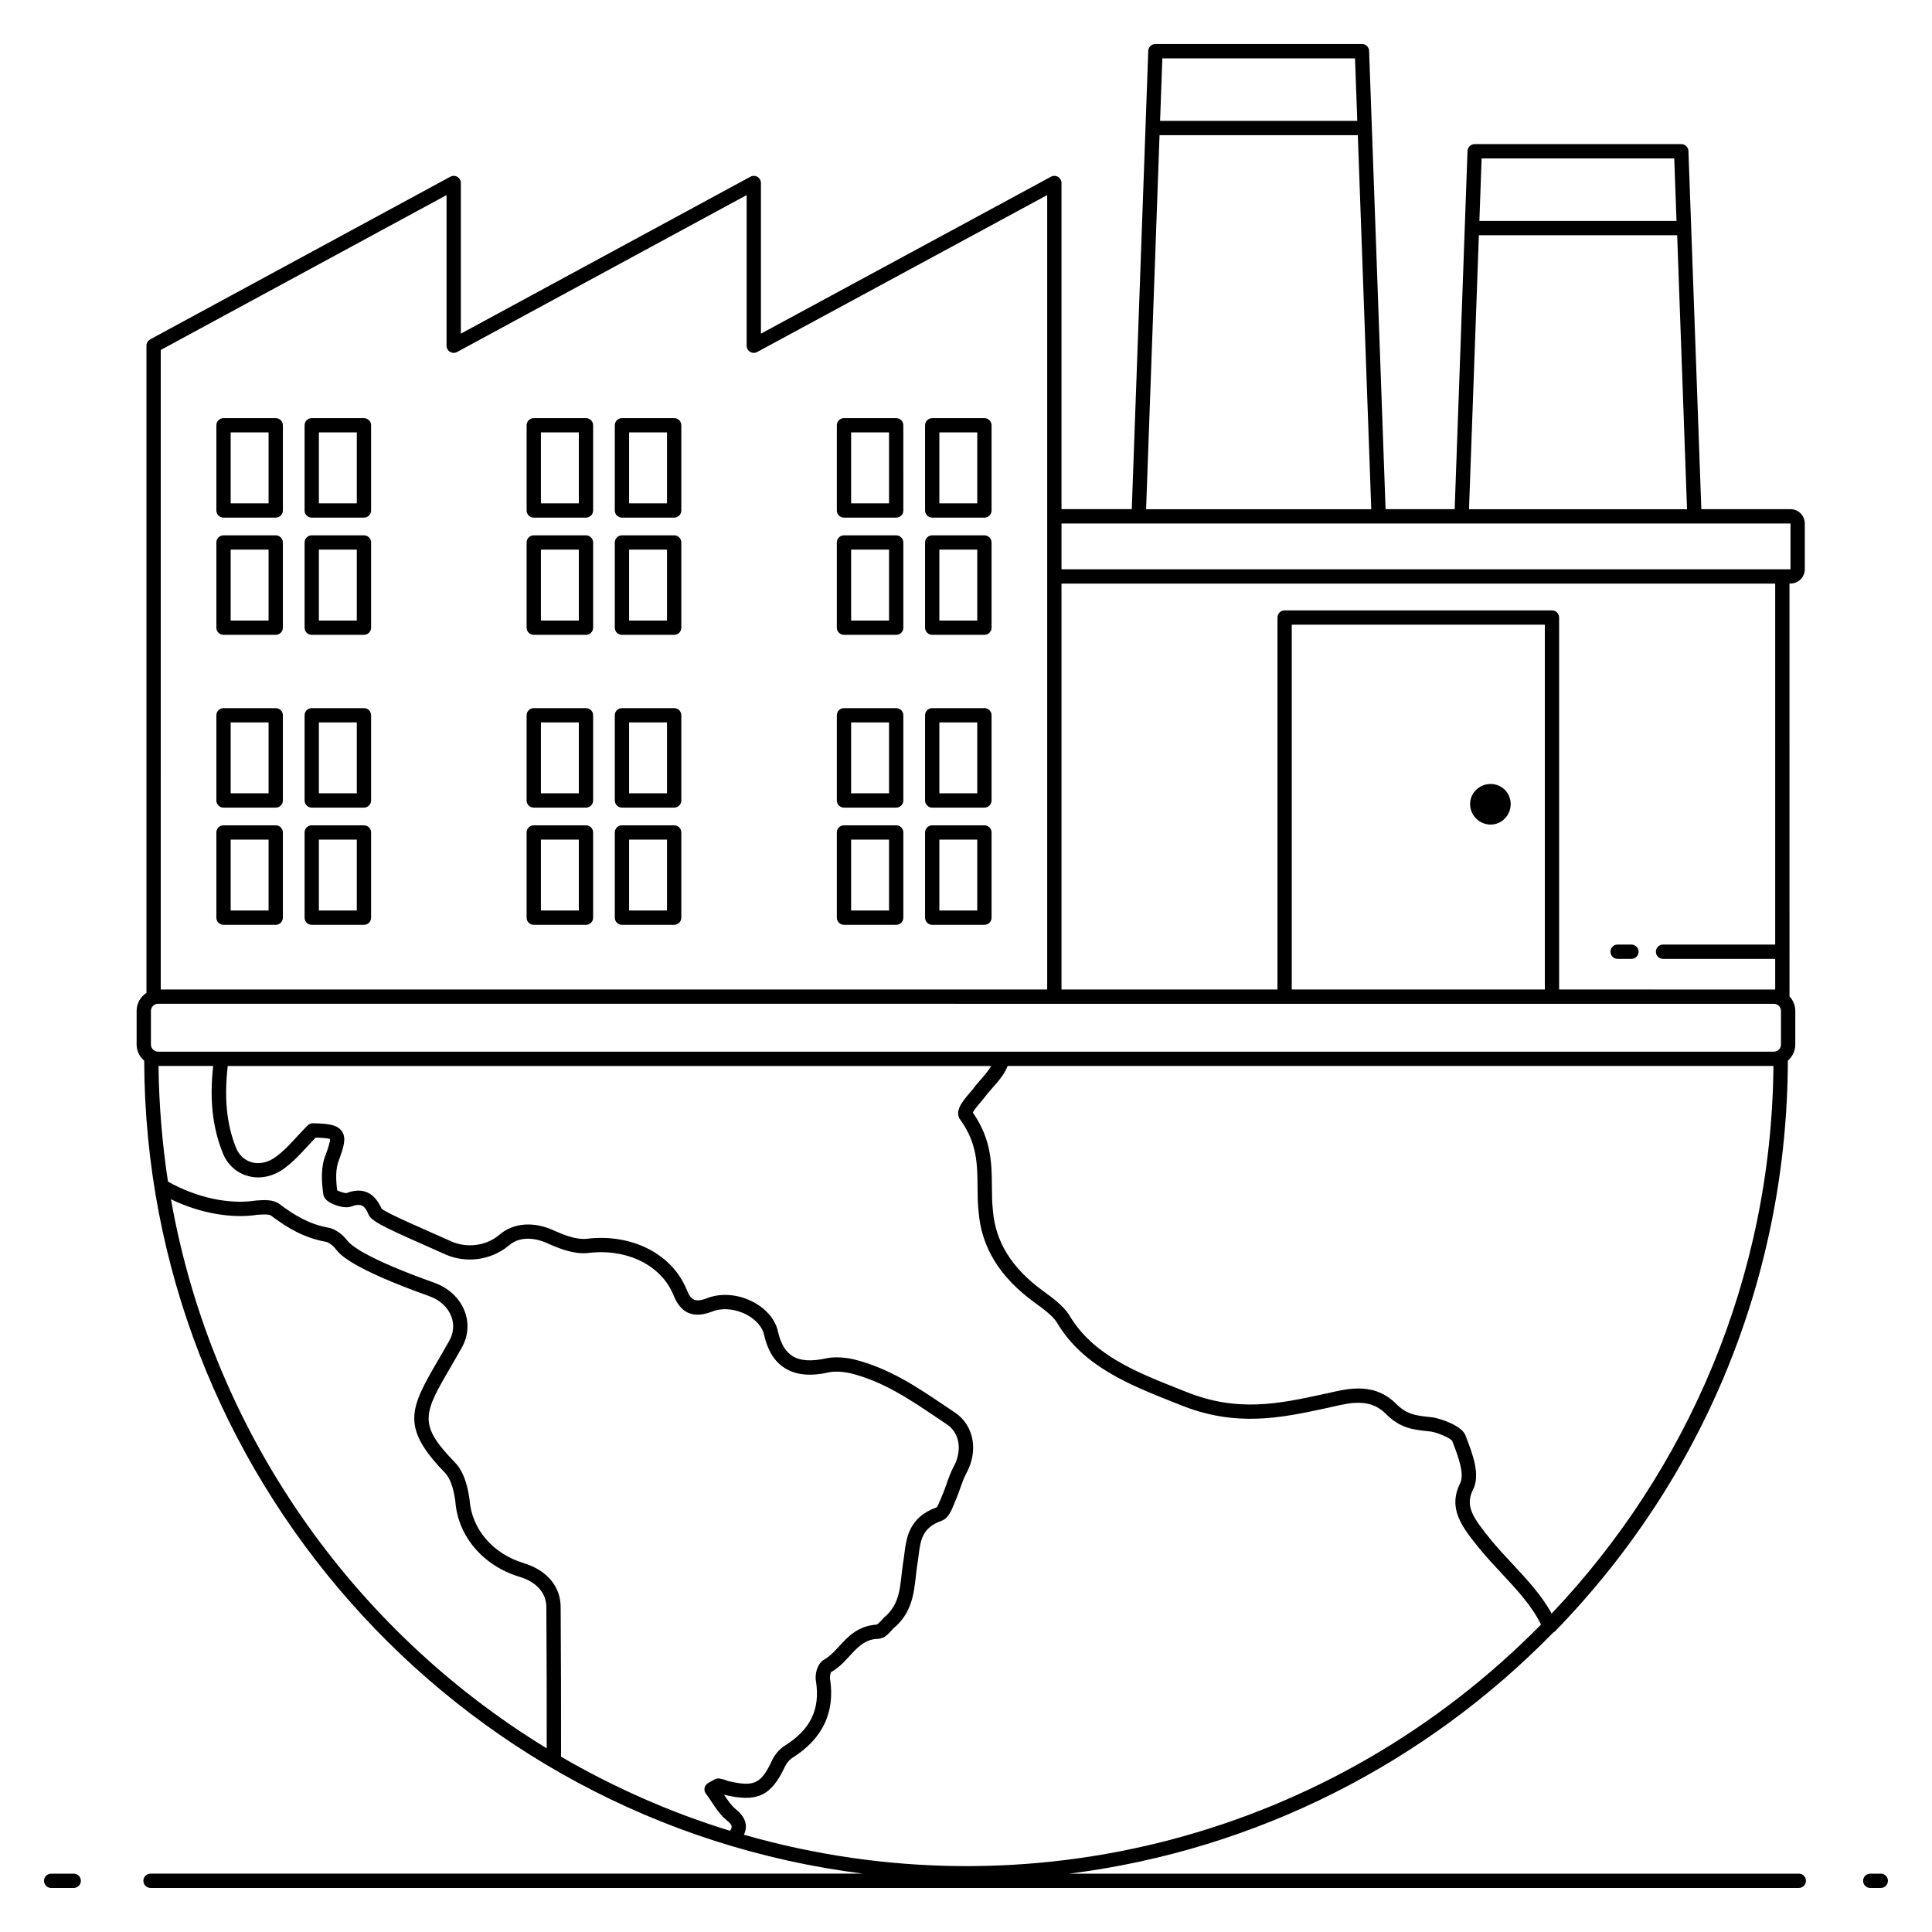 <?xml version="1.0" encoding="UTF-8"?>
<!-- Uploaded to: SVG Repo, www.svgrepo.com, Generator: SVG Repo Mixer Tools -->
<svg fill="#000000" width="800px" height="800px" version="1.1" viewBox="144 144 512 512" xmlns="http://www.w3.org/2000/svg">
 <g>
  <path d="m163.54 640.54h-5.977c-1.047 0-1.895 0.848-1.895 1.895s0.848 1.895 1.895 1.895h5.973c1.047 0 1.895-0.848 1.895-1.895 0.004-1.047-0.844-1.895-1.891-1.895z"/>
  <path d="m620.7 640.54h-193.36c49.977-6.293 94.727-29.566 128.28-63.891 0.16-0.09 0.32-0.176 0.453-0.309 39.668-40.758 61.57-94.461 61.723-151.26 1.199-1.043 1.973-2.559 1.973-4.269v-8.906c0-1.492-0.59-2.84-1.531-3.852l-0.004-109.41h0.266c2.09 0 3.789-1.699 3.789-3.789v-12.133c0-2.09-1.699-3.789-3.789-3.789h-23.629l-3.418-94.926c-0.039-1.02-0.914-1.824-1.934-1.824h-54.699c-1.004 0-1.875 0.785-1.914 1.832-4.227 117.99-2.981 83.234-3.402 94.922h-18.312l-4.367-121.45c-0.035-1.02-0.871-1.828-1.891-1.828h-54.738c-1.02 0-1.855 0.805-1.895 1.828l-4.367 121.44h-18.625v-86.426c0-0.664-0.352-1.285-0.926-1.629-0.574-0.34-1.285-0.352-1.871-0.035l-76.855 41.586v-39.922c0-0.664-0.352-1.289-0.926-1.629-0.574-0.34-1.285-0.352-1.871-0.035l-76.73 41.582v-39.918c0-0.664-0.352-1.289-0.926-1.629-0.574-0.34-1.285-0.352-1.871-0.035l-79.527 43.098c-0.609 0.328-0.992 0.969-0.992 1.664v171.53c-1.562 1.012-2.606 2.766-2.606 4.762v8.906c0 1.727 0.789 3.254 2.008 4.297 0.336 109.26 82.062 201.79 190.49 215.44h-188.81c-1.047 0-1.895 0.848-1.895 1.895s0.848 1.895 1.895 1.895h436.81c1.047 0 1.895-0.848 1.895-1.895s-0.848-1.895-1.895-1.895zm-279.55-10.316c1.121-2.477 0.422-4.672-2.184-6.785-1.207-0.996-2.121-2.363-3.086-3.816 8.664 2.09 12.406 0.402 16.031-7.227 0.359-0.867 1.211-2.062 2.305-2.699 7.793-4.981 11.094-11.887 9.77-20.695-0.137-0.559 0.117-1.684 0.238-1.863 5.008-2.789 6.644-8.402 12.043-8.812 1.977 0.074 3.117-1.254 4.016-2.266 0.191-0.215 0.383-0.43 0.434-0.496 4.898-3.977 5.481-9.223 5.992-13.852 0.105-0.977 0.215-1.957 0.355-2.887 0.145-0.812 0.25-1.645 0.355-2.477 0.531-4.188 0.953-7.5 6.117-9.332 1.781-0.656 2.598-2.672 3.316-4.445l0.328-0.805c1.047-2.336 1.75-5.16 2.898-7.312 3.285-5.973 2.023-12.746-2.992-16.105h-0.004l-2.82-1.895c-7.281-4.914-14.809-9.996-24.227-12.27-2.367-0.508-4.793-0.617-6.789-0.281-4.106 0.957-7.133 0.777-9.238-0.539-1.852-1.16-3.109-3.289-3.832-6.481-0.652-3.051-2.957-5.863-6.324-7.711-3.949-2.164-8.543-2.606-12.324-1.195-3.484 1.371-4.504 0.453-5.582-2.285-3.91-9.449-14.52-14.82-26.422-13.41-2.656 0.328-6.047-0.992-8.309-1.996-5.582-2.707-11.172-2.324-15.004 1.051-3.43 2.848-8.531 3.492-12.684 1.613-6.074-2.762-17.297-7.477-18.43-8.691-1.918-4.32-5.078-5.688-9.246-4.09-0.523 0.066-1.852-0.359-2.496-0.734-0.34-2.711-0.5-5.723 0.531-8.172 1.254-3.457 1.93-5.691 0.73-7.453-1.238-1.824-3.84-2.035-7.664-2.141-0.395-0.012-1.012 0.184-1.383 0.547-3 2.981-5.316 6.004-8.27 8.215-4.238 3.281-9.227 1.891-10.832-2.477-2.441-6.215-3.074-13.113-2.106-21.457h202.34c-0.691 1.113-1.543 2.184-2.508 3.273-0.805 0.906-1.613 1.824-2.301 2.766-0.289 0.375-0.633 0.777-0.996 1.199-1.766 2.066-4.18 4.898-2.297 7.152 4.363 6.129 4.414 11.691 4.461 17.582 0.02 2.18 0.035 4.43 0.281 6.644 0.754 9.461 5.574 17.312 14.766 24.012 2.258 1.645 4.812 3.516 5.941 5.269 6.875 11.719 19.422 16.668 31.559 21.457l1.152 0.453c14.801 6.039 26.949 3.41 38.695 0.871l1.5-0.332c4.902-1.133 9.957-2.312 14.098 1.625 3.867 3.984 7.219 4.359 11.098 4.793l1.105 0.121c2.004 0.332 5.109 1.781 5.59 2.441l0.176 0.465c1.352 3.531 3.195 8.371 1.926 10.801-3.348 6.789 0.566 11.637 5.102 17.266 1.852 2.269 3.926 4.492 5.926 6.637 3.996 4.289 8.098 8.715 10.406 13.535-55.137 56.043-135.76 77.336-211.23 55.695zm-48.465-20.684c0.02-13.172-0.023-26.34-0.105-39.461 0.086-5.539-3.594-9.969-9.836-11.852-8.145-2.465-13.754-9.008-14.305-16.789-0.637-4.727-1.961-8.012-4.008-10.012-9.781-10.109-8.215-12.797-0.688-25.691l0.602-1.035c0.5-0.91 1.117-1.973 2.008-3.519 3.781-6.652 0.301-14.539-7.269-17.242-17.301-6.188-21.852-9.648-23.016-11.148-1.102-1.434-3.012-3.094-5.043-3.445-5.031-0.914-8.832-3.176-13-6.289-1.633-1.223-4.047-1.066-6.18-0.906-7.125 1.117-15.789-0.762-23.332-5.019-1.543-10.027-2.387-20.812-2.496-30.121-0.004-0.172-0.012-0.348-0.016-0.52h14.492c-0.977 8.816-0.188 16.117 2.434 22.801 2.477 6.719 10.449 8.977 16.672 4.144 3.125-2.344 5.375-5.223 8.062-7.961 1.336 0.043 3.41 0.148 3.785 0.379 0.156 0.598-0.734 3.062-1.082 4.019-1.418 3.352-1.148 7.227-0.707 10.453 0.062 0.844 0.574 1.582 1.52 2.199 1.156 0.75 4.066 1.867 5.883 1.223 2.688-1.02 3.586-0.191 4.516 1.891 0.621 1.816 3.551 3.316 14.875 8.305 1.855 0.82 3.734 1.645 5.516 2.453 5.453 2.469 12.145 1.609 16.809-2.266 3.742-3.305 8.789-1.41 10.844-0.41 2.969 1.316 6.824 2.769 10.371 2.32 10.168-1.215 19.195 3.242 22.445 11.07 1.984 5.023 5.32 6.414 10.445 4.406 2.711-1.012 6.215-0.637 9.148 0.977 2.367 1.297 4.027 3.234 4.449 5.199 0.961 4.25 2.769 7.152 5.523 8.879 3.004 1.887 6.969 2.219 11.984 1.043 1.402-0.23 3.367-0.133 5.207 0.262 8.703 2.102 15.949 6.988 22.945 11.715l2.836 1.906c3.344 2.242 4.09 6.922 1.766 11.152-0.805 1.504-1.355 3.074-1.887 4.594-0.93 2.656-0.871 2.301-1.516 3.902-0.297 0.73-0.848 2.09-1.098 2.305-7.34 2.613-8.031 8.051-8.586 12.418-0.098 0.77-0.191 1.539-0.332 2.34-0.863 5.684-0.414 10.684-5.141 14.539-0.246 0.246-0.488 0.516-0.734 0.797-0.305 0.344-0.816 0.922-1.176 0.996-4.941 0.344-7.57 3.207-9.883 5.731-1.281 1.391-2.484 2.703-4.066 3.586-1.949 1.18-2.43 4.312-2.051 5.867 1.082 7.227-1.496 12.559-8.027 16.73-1.918 1.113-3.234 3.043-3.793 4.394-2.82 5.926-4.695 6.762-11.59 5.113-0.762-0.34-1.473-0.492-2.113-0.629-0.488-0.094-1.016-0.008-1.445 0.277-0.438 0.289-1.09 0.551-1.781 1.012-0.914 0.617-1.102 1.871-0.445 2.727 1.742 2.266 3.039 5 5.488 7.023 1.574 1.277 1.617 1.773 0.891 2.801-16.027-4.891-31.316-11.797-44.77-19.633zm260.71-203.32h-67.062v-96.68h67.062zm60.742 3.801c1.016 0.031 1.84 0.859 1.84 1.883v8.906c0 1.043-0.852 1.895-1.895 1.895h-428.19c-1.043 0-1.895-0.852-1.895-1.895v-8.906c0-1.043 0.852-1.895 1.895-1.895 0.434 0 408.48 0.012 428.24 0.012zm-81.566 114.92-0.105-0.242c-0.703-2.883-6.891-4.777-8.664-5.062l-1.219-0.141c-3.539-0.395-5.883-0.66-8.855-3.723-3.082-2.926-6.441-3.809-9.719-3.809-2.762 0-5.469 0.625-7.898 1.191l-1.445 0.316c-11.691 2.531-22.75 4.918-36.484-0.684l-1.172-0.461c-12.07-4.762-23.469-9.258-29.719-19.918-1.555-2.41-4.414-4.504-6.957-6.363-8.223-5.992-12.539-12.941-13.207-21.293-0.23-2.078-0.246-4.137-0.262-6.316-0.051-6.133-0.105-12.473-5.047-19.574 0.352-0.918 2.141-2.793 3.121-4.059 1.875-2.586 4.789-4.922 6.094-8.312h202.95c-0.52 56.16-22.82 107.19-58.785 145.13-2.598-4.809-6.566-9.074-10.426-13.215-1.961-2.102-3.988-4.273-5.758-6.441-4.676-5.797-6.824-8.781-4.664-13.164 2.035-3.898-0.078-9.422-1.773-13.859zm81.875-130.62h-29.723c-1.047 0-1.895 0.848-1.895 1.895 0 1.047 0.848 1.895 1.895 1.895h29.723v8.129c-80.148-0.016-50.398-0.012-57.262-0.012v-98.574c0-1.047-0.848-1.895-1.895-1.895h-70.852c-1.047 0-1.895 0.848-1.895 1.895v98.574h-57.234v-107.57h189.14zm-77.801-208.34h51.047l0.602 16.57h-52.242zm-0.73 20.359h52.551l2.613 72.605h-57.777zm-83.887-46.875h51.066l0.598 16.57h-52.258zm-0.738 20.359h52.547l3.562 99.121h-59.672zm167.21 102.91v12.133h-193.19v-12.133zm-431.9-45.988 75.738-41.047v39.918c0 0.664 0.352 1.289 0.926 1.629 0.578 0.344 1.289 0.355 1.871 0.035l76.73-41.582v39.918c0 0.664 0.352 1.285 0.926 1.629 0.578 0.344 1.293 0.355 1.871 0.035l76.855-41.586v210.53h-234.92zm2.707 225.07c7.609 3.672 16 5.199 22.992 4.106 0.961-0.059 2.957-0.195 3.457 0.18 4.59 3.434 8.832 5.934 14.605 6.988 0.75 0.129 1.914 1 2.703 2.027 0.941 1.219 3.812 4.918 24.746 12.398 2.789 0.996 4.906 2.961 5.812 5.394 0.785 2.109 0.586 4.387-0.562 6.41-0.824 1.43-1.516 2.617-2.012 3.527l-0.578 0.992c-7.672 13.145-10.543 18.059 1.273 30.27 1.457 1.426 2.418 3.988 2.926 7.723 0.648 9.242 7.309 17.102 16.977 20.027 4.598 1.387 7.203 4.363 7.144 8.207 0.082 12.414 0.109 24.832 0.094 37.254-51.488-31.418-88.703-83.973-99.578-145.5z"/>
  <path d="m642.43 640.54h-2.789c-1.047 0-1.895 0.848-1.895 1.895s0.848 1.895 1.895 1.895h2.789c1.047 0 1.895-0.848 1.895-1.895s-0.848-1.895-1.895-1.895z"/>
  <path d="m240.45 254.81h-13.836c-1.047 0-1.895 0.848-1.895 1.895v22.578c0 1.047 0.848 1.895 1.895 1.895h13.836c1.047 0 1.895-0.848 1.895-1.895v-22.578c0-1.047-0.848-1.895-1.895-1.895zm-1.895 22.578h-10.047v-18.789h10.047z"/>
  <path d="m217.07 254.81h-13.836c-1.047 0-1.895 0.848-1.895 1.895v22.578c0 1.047 0.848 1.895 1.895 1.895h13.836c1.047 0 1.895-0.848 1.895-1.895v-22.578c0-1.047-0.848-1.895-1.895-1.895zm-1.895 22.578h-10.047v-18.789h10.047z"/>
  <path d="m322.66 254.81h-13.836c-1.047 0-1.895 0.848-1.895 1.895v22.578c0 1.047 0.848 1.895 1.895 1.895h13.836c1.047 0 1.895-0.848 1.895-1.895v-22.578c0-1.047-0.848-1.895-1.895-1.895zm-1.895 22.578h-10.047v-18.789h10.047z"/>
  <path d="m299.29 254.81h-13.836c-1.047 0-1.895 0.848-1.895 1.895v22.578c0 1.047 0.848 1.895 1.895 1.895h13.836c1.047 0 1.895-0.848 1.895-1.895v-22.578c0-1.047-0.848-1.895-1.895-1.895zm-1.895 22.578h-10.047v-18.789h10.047z"/>
  <path d="m404.88 254.81h-13.832c-1.047 0-1.895 0.848-1.895 1.895v22.578c0 1.047 0.848 1.895 1.895 1.895h13.832c1.047 0 1.895-0.848 1.895-1.895v-22.578c0-1.047-0.848-1.895-1.895-1.895zm-1.895 22.578h-10.043v-18.789h10.043z"/>
  <path d="m381.5 254.81h-13.836c-1.047 0-1.895 0.848-1.895 1.895v22.578c0 1.047 0.848 1.895 1.895 1.895h13.836c1.047 0 1.895-0.848 1.895-1.895l-0.004-22.578c0-1.047-0.844-1.895-1.891-1.895zm-1.895 22.578h-10.047v-18.789h10.047z"/>
  <path d="m240.45 285.87h-13.836c-1.047 0-1.895 0.848-1.895 1.895v22.578c0 1.047 0.848 1.895 1.895 1.895h13.836c1.047 0 1.895-0.848 1.895-1.895v-22.578c0-1.047-0.848-1.895-1.895-1.895zm-1.895 22.578h-10.047v-18.789h10.047z"/>
  <path d="m217.07 285.87h-13.836c-1.047 0-1.895 0.848-1.895 1.895v22.578c0 1.047 0.848 1.895 1.895 1.895h13.836c1.047 0 1.895-0.848 1.895-1.895v-22.578c0-1.047-0.848-1.895-1.895-1.895zm-1.895 22.578h-10.047v-18.789h10.047z"/>
  <path d="m322.66 285.87h-13.836c-1.047 0-1.895 0.848-1.895 1.895v22.578c0 1.047 0.848 1.895 1.895 1.895h13.836c1.047 0 1.895-0.848 1.895-1.895v-22.578c0-1.047-0.848-1.895-1.895-1.895zm-1.895 22.578h-10.047v-18.789h10.047z"/>
  <path d="m299.29 285.87h-13.836c-1.047 0-1.895 0.848-1.895 1.895v22.578c0 1.047 0.848 1.895 1.895 1.895h13.836c1.047 0 1.895-0.848 1.895-1.895v-22.578c0-1.047-0.848-1.895-1.895-1.895zm-1.895 22.578h-10.047v-18.789h10.047z"/>
  <path d="m404.88 285.87h-13.832c-1.047 0-1.895 0.848-1.895 1.895v22.578c0 1.047 0.848 1.895 1.895 1.895h13.832c1.047 0 1.895-0.848 1.895-1.895v-22.578c0-1.047-0.848-1.895-1.895-1.895zm-1.895 22.578h-10.043v-18.789h10.043z"/>
  <path d="m381.5 285.87h-13.836c-1.047 0-1.895 0.848-1.895 1.895v22.578c0 1.047 0.848 1.895 1.895 1.895h13.836c1.047 0 1.895-0.848 1.895-1.895v-22.578c-0.004-1.047-0.848-1.895-1.895-1.895zm-1.895 22.578h-10.047v-18.789h10.047z"/>
  <path d="m240.45 331.66h-13.836c-1.047 0-1.895 0.848-1.895 1.895v22.578c0 1.047 0.848 1.895 1.895 1.895h13.836c1.047 0 1.895-0.848 1.895-1.895v-22.578c0-1.051-0.848-1.895-1.895-1.895zm-1.895 22.574h-10.047v-18.789h10.047z"/>
  <path d="m217.07 331.66h-13.836c-1.047 0-1.895 0.848-1.895 1.895v22.578c0 1.047 0.848 1.895 1.895 1.895h13.836c1.047 0 1.895-0.848 1.895-1.895v-22.578c0-1.051-0.848-1.895-1.895-1.895zm-1.895 22.574h-10.047v-18.789h10.047z"/>
  <path d="m322.66 331.66h-13.836c-1.047 0-1.895 0.848-1.895 1.895v22.578c0 1.047 0.848 1.895 1.895 1.895h13.836c1.047 0 1.895-0.848 1.895-1.895v-22.578c0-1.051-0.848-1.895-1.895-1.895zm-1.895 22.574h-10.047v-18.789h10.047z"/>
  <path d="m299.29 331.66h-13.836c-1.047 0-1.895 0.848-1.895 1.895v22.578c0 1.047 0.848 1.895 1.895 1.895h13.836c1.047 0 1.895-0.848 1.895-1.895v-22.578c0-1.051-0.848-1.895-1.895-1.895zm-1.895 22.574h-10.047v-18.789h10.047z"/>
  <path d="m404.88 331.66h-13.832c-1.047 0-1.895 0.848-1.895 1.895v22.578c0 1.047 0.848 1.895 1.895 1.895h13.832c1.047 0 1.895-0.848 1.895-1.895v-22.578c0-1.051-0.848-1.895-1.895-1.895zm-1.895 22.574h-10.043v-18.789h10.043z"/>
  <path d="m381.5 331.66h-13.836c-1.047 0-1.895 0.848-1.895 1.895v22.578c0 1.047 0.848 1.895 1.895 1.895h13.836c1.047 0 1.895-0.848 1.895-1.895v-22.578c-0.004-1.051-0.848-1.895-1.895-1.895zm-1.895 22.574h-10.047v-18.789h10.047z"/>
  <path d="m240.45 362.72h-13.836c-1.047 0-1.895 0.848-1.895 1.895v22.578c0 1.047 0.848 1.895 1.895 1.895h13.836c1.047 0 1.895-0.848 1.895-1.895v-22.578c0-1.051-0.848-1.895-1.895-1.895zm-1.895 22.574h-10.047v-18.789h10.047z"/>
  <path d="m217.07 362.72h-13.836c-1.047 0-1.895 0.848-1.895 1.895v22.578c0 1.047 0.848 1.895 1.895 1.895h13.836c1.047 0 1.895-0.848 1.895-1.895v-22.578c0-1.051-0.848-1.895-1.895-1.895zm-1.895 22.574h-10.047v-18.789h10.047z"/>
  <path d="m322.66 362.72h-13.836c-1.047 0-1.895 0.848-1.895 1.895v22.578c0 1.047 0.848 1.895 1.895 1.895h13.836c1.047 0 1.895-0.848 1.895-1.895v-22.578c0-1.051-0.848-1.895-1.895-1.895zm-1.895 22.574h-10.047v-18.789h10.047z"/>
  <path d="m299.29 362.72h-13.836c-1.047 0-1.895 0.848-1.895 1.895v22.578c0 1.047 0.848 1.895 1.895 1.895h13.836c1.047 0 1.895-0.848 1.895-1.895v-22.578c0-1.051-0.848-1.895-1.895-1.895zm-1.895 22.574h-10.047v-18.789h10.047z"/>
  <path d="m404.88 362.72h-13.832c-1.047 0-1.895 0.848-1.895 1.895v22.578c0 1.047 0.848 1.895 1.895 1.895h13.832c1.047 0 1.895-0.848 1.895-1.895v-22.578c0-1.051-0.848-1.895-1.895-1.895zm-1.895 22.574h-10.043v-18.789h10.043z"/>
  <path d="m381.5 362.72h-13.836c-1.047 0-1.895 0.848-1.895 1.895v22.578c0 1.047 0.848 1.895 1.895 1.895h13.836c1.047 0 1.895-0.848 1.895-1.895v-22.578c-0.004-1.051-0.848-1.895-1.895-1.895zm-1.895 22.574h-10.047v-18.789h10.047z"/>
  <path d="m539.02 362.52c2.973 0 5.328-2.457 5.328-5.43s-2.356-5.328-5.328-5.328-5.43 2.356-5.43 5.328 2.461 5.43 5.43 5.43z"/>
  <path d="m572.68 398.11h3.668c1.047 0 1.895-0.848 1.895-1.895 0-1.047-0.848-1.895-1.895-1.895h-3.668c-1.047 0-1.895 0.848-1.895 1.895 0 1.047 0.848 1.895 1.895 1.895z"/>
 </g>
</svg>